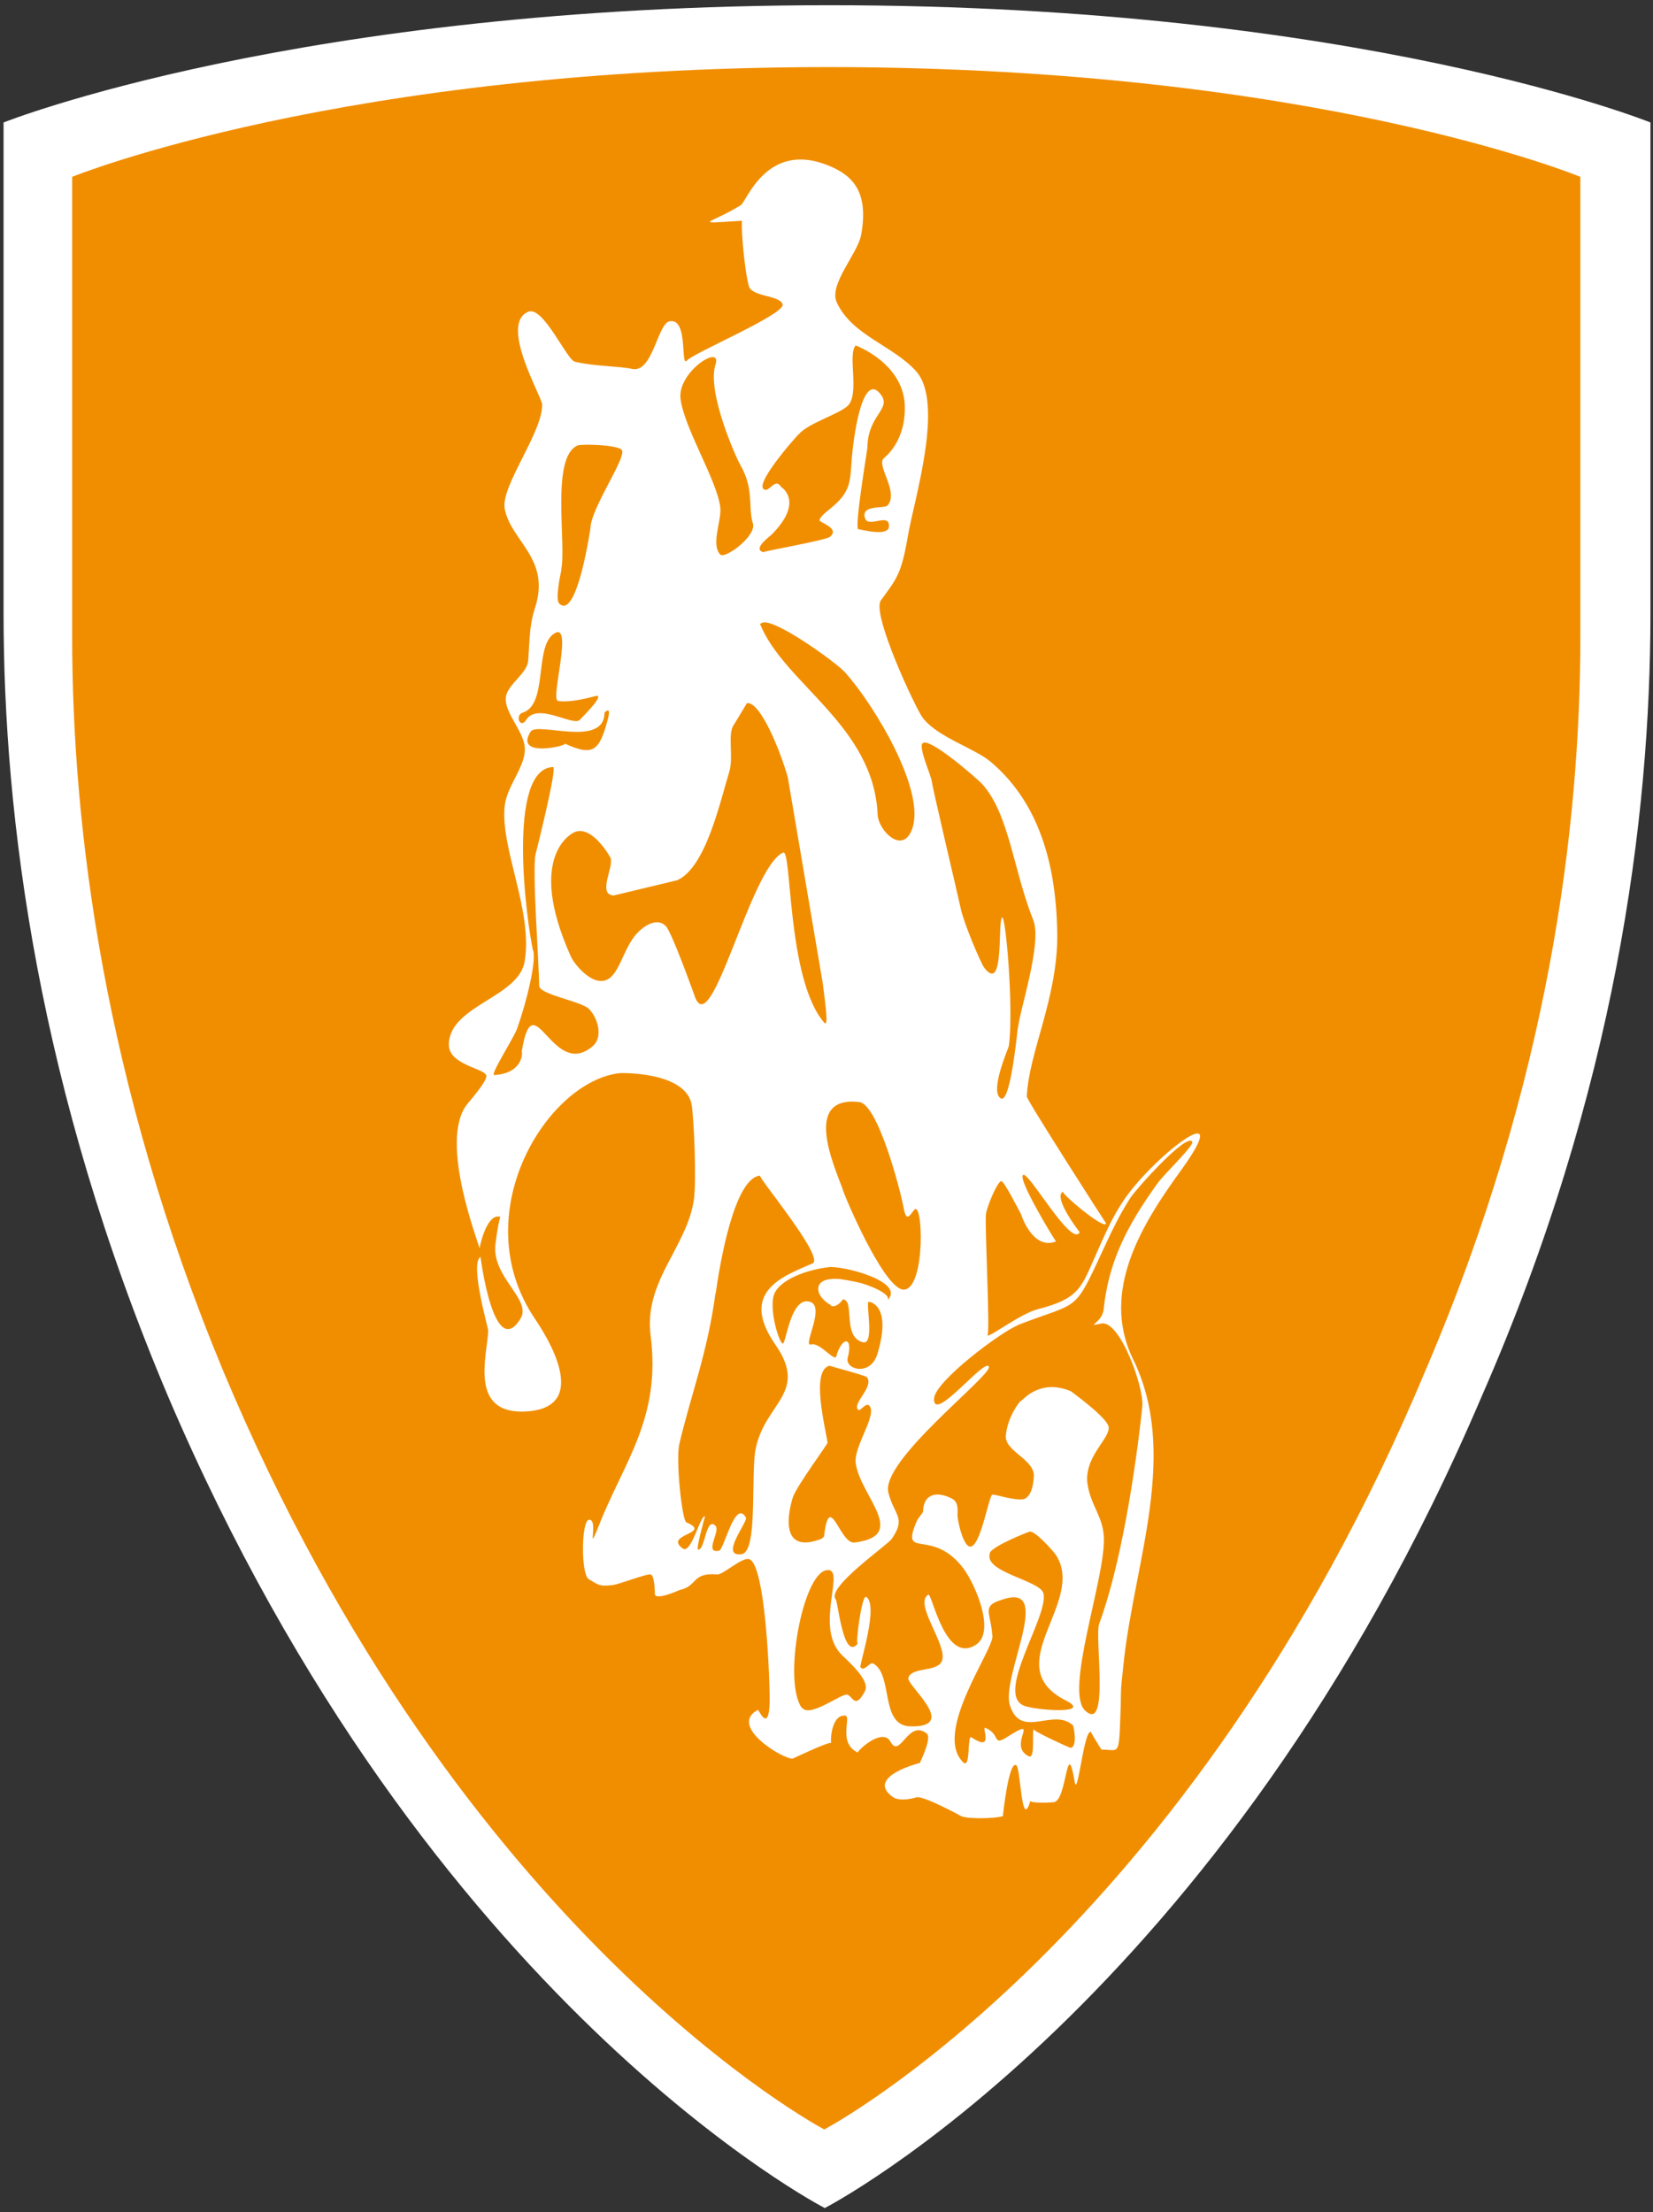 <svg xmlns="http://www.w3.org/2000/svg" version="1.1" xmlns:xlink="http://www.w3.org/1999/xlink" xmlns:svgjs="http://svgjs.dev/svgjs" width="207" height="277"><rect width="100%" height="100%" fill="#333333" stroke="none"/><svg width="207" height="277" viewBox="0 0 207 277" fill="none" xmlns="http://www.w3.org/2000/svg">
<path fill-rule="evenodd" clip-rule="evenodd" d="M0.446 15.335V76.8C0.446 102.38 4.788 136.455 21.032 174.808C53.489 250.891 103.282 276.47 103.282 276.47C103.282 276.47 153.107 250.891 185.563 174.808C202.369 136.455 206.68 102.349 206.68 76.8V15.335C206.68 15.335 170.413 0.655 103.844 0.655C37.276 0.655 0.446 15.335 0.446 15.335Z" fill="white"></path>
<path fill-rule="evenodd" clip-rule="evenodd" d="M9.037 22.143V79.705C9.037 103.629 13.004 135.549 27.873 171.466C57.612 242.677 103.22 266.632 103.22 266.632C103.22 266.632 148.827 242.677 178.566 171.466C193.935 135.549 197.902 103.629 197.902 79.705V22.143C197.902 22.143 164.696 8.401 103.719 8.401C42.743 8.401 9.037 22.143 9.037 22.143Z" fill="#F18E00"></path>
<path fill-rule="evenodd" clip-rule="evenodd" d="M115.184 220.783C114.872 221.314 116.808 217.659 116.059 217.066C113.716 215.192 112.716 220.283 111.529 218.097C110.498 216.192 107.218 219.346 107.437 219.44C104.844 218.253 106.687 214.911 105.844 214.817C104.063 214.661 103.969 218.097 104.094 218.253C103.844 218.003 99.315 220.189 99.284 220.189C98.284 220.408 91.068 216.129 94.91 214.099C95.004 214.036 96.254 217.066 96.379 213.193C96.441 211.475 95.941 195.609 93.755 195.203C92.817 195.047 90.506 197.202 89.819 197.14C86.601 196.859 87.382 198.608 85.133 199.076C85.133 199.076 81.79 200.606 82.009 199.451C82.009 199.451 81.978 197.233 81.478 197.14C80.978 197.015 77.542 198.389 76.636 198.483C74.98 198.639 75.043 198.483 73.731 197.733C72.731 197.14 72.794 190.456 73.731 190.3C75.074 190.081 73.325 195.234 75.043 190.893C78.167 182.991 82.79 177.557 81.478 167.25C80.603 160.41 85.945 156.287 86.882 150.291C87.257 147.917 86.882 139.734 86.601 138.235C85.726 134.143 77.792 134.362 77.667 134.362C68.545 135.299 58.143 152.009 66.984 165.126C68.452 167.281 74.043 176.089 66.109 176.714C58.549 177.307 61.048 169.592 61.142 166.594C61.142 166.313 58.799 158.193 60.174 157.381C60.174 157.381 61.829 170.498 65.172 165.126C66.671 162.721 61.517 159.91 62.048 155.756C62.548 151.602 62.954 152.415 62.267 152.321C60.83 152.477 60.08 156.069 60.049 156.319C60.049 155.881 54.926 143.076 58.424 138.36C58.83 137.829 61.111 135.268 60.892 134.643C60.58 133.737 56.175 133.331 56.206 130.77C56.3 125.867 64.953 124.93 65.703 120.37C66.765 114.061 62.61 106.159 63.204 100.881C63.516 98.257 65.984 95.821 65.703 93.447C65.453 91.386 63.047 89.075 63.36 87.201C63.641 85.639 66.015 84.327 66.14 82.735C66.359 79.767 66.296 78.268 67.015 76.051C68.983 69.929 63.985 67.774 63.204 63.714C62.673 60.872 67.983 54.126 67.889 50.627C67.858 49.659 62.485 40.602 66.14 39.04C68.014 38.228 70.951 45.037 71.982 45.287C74.418 45.88 77.386 45.818 79.166 46.192C81.759 46.723 82.321 40.539 83.852 40.227C86.257 39.758 85.164 46.161 86.039 45.13C86.851 44.194 98.284 39.352 98.003 38.134C97.722 36.916 94.098 37.229 93.755 35.761C93.099 33.106 92.755 27.64 92.942 27.64C86.351 28.046 88.944 28.078 92.786 25.673C93.505 25.204 96.066 17.521 103.844 20.769C106.781 21.987 108.811 24.017 107.843 29.389C107.437 31.732 103.751 35.605 104.782 37.853C106.656 41.976 111.81 43.257 114.715 46.474C118.308 50.471 114.434 62.683 113.684 67.15C112.872 71.928 112.279 72.459 110.311 75.176C109.092 76.832 114.715 88.825 115.559 89.887C117.433 92.323 121.963 93.635 124.056 95.384C129.491 99.975 132.271 107.065 132.396 116.934C132.49 124.867 128.804 131.832 128.585 137.298C128.585 137.766 138.519 153.227 138.519 153.195C138.3 154.039 132.771 149.354 133.115 149.198C131.803 149.947 135.208 154.288 135.208 154.288C134.208 156.256 128.897 146.793 128.148 147.105C127.273 147.449 132.177 155.444 132.24 155.444C129.272 156.6 127.835 151.977 127.867 152.04C127.523 151.415 125.68 147.761 125.368 147.886C124.774 148.136 123.524 151.321 123.462 152.04C123.306 153.82 124.056 167.531 123.618 167.219C123.962 167.469 127.71 164.502 130.022 163.908C135.332 162.565 135.457 161.035 137.332 156.881C138.425 154.413 139.3 152.477 140.393 150.79C143.923 145.106 155.137 136.517 147.89 146.543C143.236 152.977 137.675 161.566 141.892 170.186C147.64 181.929 142.142 195.328 140.737 207.946C140.206 212.85 140.456 210.82 140.299 214.942C140.112 220.033 140.112 219.065 137.925 219.065C137.925 219.065 136.488 216.785 136.644 216.879C135.739 216.316 134.958 225.249 134.583 223.125C133.552 217.035 133.646 225.499 131.959 225.655C130.178 225.811 128.991 225.655 129.022 225.499C127.898 229.34 127.835 221.439 127.273 221.033C126.305 220.377 125.586 227.404 125.586 227.404C124.493 227.716 121.275 227.779 120.369 227.404C120.401 227.404 115.809 224.905 114.809 225.03C114.809 225.03 112.747 225.717 111.748 224.968C108.343 222.438 115.246 220.72 115.246 220.72M127.398 165.969C125.399 166.75 117.027 172.966 116.964 175.152C116.871 178.275 123.368 169.936 123.837 171.123C124.243 172.216 110.217 182.898 111.248 186.895C111.998 189.8 113.497 189.987 111.685 192.673C111.123 193.485 103.407 198.795 104.657 200.263C104.938 200.575 105.625 208.134 107.437 205.76C107.062 206.228 107.905 199.607 108.468 199.951C110.092 200.95 107.593 208.477 107.749 208.727C108.155 209.445 108.936 208.04 109.342 208.29C111.904 209.664 110.123 216.098 114.028 216.16C120.213 216.285 113.435 210.976 113.747 210.07C114.247 208.633 117.527 209.445 117.995 207.852C118.558 205.791 114.403 200.794 116.246 199.669C116.715 199.388 118.339 208.54 122.244 205.916C124.68 204.292 122.15 198.42 120.651 196.39C116.715 191.174 112.716 195.422 114.778 190.518C114.965 190.05 115.59 189.456 115.59 189.238C115.684 186.739 117.683 186.833 119.214 187.645C120.026 188.082 119.932 188.988 119.901 189.831C119.901 189.831 120.182 192.111 120.963 193.267C122.587 195.609 123.868 186.552 124.337 187.176C124.118 186.927 127.617 188.145 128.429 187.614C129.272 187.052 129.397 185.709 129.46 184.928C129.647 182.71 125.742 181.742 125.961 179.712C126.18 177.401 127.679 175.433 127.867 175.402C128.054 175.371 130.178 172.528 134.145 174.215C133.989 174.152 138.675 177.463 138.831 178.681C139.05 180.118 135.614 182.492 136.207 185.958C136.676 188.707 138.238 189.987 138.238 192.798C138.269 198.045 133.302 211.788 135.895 214.193C138.987 217.066 137.051 204.948 137.644 203.324C140.331 196.078 142.174 184.366 143.048 176.12C143.298 173.746 140.237 165.251 137.925 165.72C135.739 166.157 138.019 165.72 138.206 163.939C138.831 158.005 141.08 153.539 144.954 148.167C145.766 147.011 149.608 143.388 149.296 142.951C148.546 141.858 142.33 148.823 141.58 149.947C140.206 152.071 139.237 154.101 137.925 156.943C134.427 164.502 135.114 162.94 127.46 165.907M96.472 67.056C95.972 67.524 94.317 68.774 95.598 69.148C95.285 69.055 103.376 67.68 103.938 67.212C105.25 66.088 102.532 65.432 102.626 65.119C102.939 64.026 105.531 63.183 106.281 60.653C106.468 59.997 106.531 59.404 106.625 57.998C106.843 54.532 108.062 46.192 110.373 49.503C111.592 51.252 108.655 52.033 108.624 56.031C108.624 56.281 107 65.869 107.468 66.275C107.312 66.119 111.873 67.555 111.279 65.525C110.967 64.463 108.749 66.025 108.343 64.932C107.687 63.152 110.748 63.714 111.123 63.308C112.654 61.621 109.655 58.248 110.686 57.374C112.466 55.843 113.31 53.595 113.31 51.127C113.372 45.536 107.156 43.257 107.156 43.257C106.094 44.381 107.718 49.409 106.125 50.846C104.938 51.908 101.158 53.001 100.002 54.407C100.658 53.595 94.473 60.372 95.629 61.246C96.316 61.778 97.034 59.716 97.816 60.965C97.816 60.965 100.846 62.808 96.504 67.056M89.6 45.661C90.475 42.944 84.758 46.598 85.227 49.972C85.695 53.626 89.787 60.153 90.193 63.495C90.412 65.119 88.975 68.149 90.193 69.43C90.756 70.054 94.754 67.118 94.286 65.557C93.63 63.433 94.504 61.309 92.661 58.123C92.255 57.436 88.475 49.128 89.6 45.63M70.295 71.397C70.17 71.928 69.514 75.083 70.014 75.551C72.263 77.831 73.981 65.9 73.95 66.025C74.075 63.558 78.417 57.343 77.886 56.374C77.511 55.687 72.794 55.562 72.325 55.781C68.92 57.249 70.982 68.274 70.263 71.397M95.16 78.081C98.159 85.608 109.405 90.793 109.905 102.005C109.998 104.035 113.153 107.19 114.278 103.629C115.84 98.788 109.405 88.169 105.812 84.171C104.688 82.922 96.347 76.894 95.285 78.081H95.16ZM69.857 87.732C68.889 87.576 71.95 77.363 69.264 79.424C66.921 81.204 68.608 88.231 65.453 89.231C64.453 89.543 65.14 91.324 65.89 90.137C67.327 87.888 71.763 90.98 72.606 90.137C72.763 89.949 76.043 86.732 74.512 87.17C72.325 87.763 70.826 87.919 69.826 87.763M75.699 89.231C75.699 93.697 67.265 90.324 66.452 91.605C64.297 95.009 71.263 93.322 70.732 93.104C74.324 94.759 75.074 94.01 76.136 89.981C76.574 88.263 75.699 89.231 75.699 89.231ZM103.188 128.022C103.782 128.74 103.407 126.054 103.032 123.118L98.659 97.351C97.753 94.103 95.223 87.794 93.536 88.044L91.912 90.73C91.037 91.917 91.912 94.697 91.318 96.664C90.162 100.412 88.382 108.658 84.789 110.219L76.855 112.124C74.731 112.031 76.98 108.345 76.417 107.502C77.23 108.72 74.418 103.005 71.888 104.223C71.888 104.223 65.734 106.909 71.451 119.683C71.919 120.745 73.543 122.587 74.949 122.806C77.542 123.212 77.761 118.839 79.916 116.716C79.916 116.716 81.978 114.529 83.383 115.966C84.133 116.716 86.945 124.586 86.945 124.586C89.006 131.02 93.911 108.595 98.065 106.752C99.19 106.253 98.503 122.525 103.188 128.022ZM123.243 121.151C125.774 124.493 124.93 115.685 125.461 114.904C125.93 114.186 126.961 126.429 126.336 130.958C126.273 131.301 123.899 136.611 125.305 137.517C126.711 138.422 127.585 126.585 127.492 128.74C127.554 126.929 130.553 118.121 129.397 115.217C126.898 108.97 126.367 101.849 122.962 98.132C122.556 97.695 116.371 92.198 115.528 93.073C114.996 93.603 116.621 97.164 116.683 97.82C116.777 98.695 119.995 112.281 120.338 113.873C120.744 115.716 122.837 120.62 123.243 121.151ZM66.796 119.089C67.108 120.526 66.046 125.117 64.766 128.771C64.328 129.99 61.298 134.674 61.892 134.612C65.828 134.362 65.39 131.301 65.328 131.739C66.765 122.619 69.108 135.362 74.231 130.989C75.543 129.865 74.887 127.522 73.793 126.367C72.825 125.336 67.483 124.555 67.514 123.399C67.514 120.745 66.609 108.814 67.077 106.909C67.046 107.096 69.826 96.04 69.264 96.04C63.391 96.227 65.921 115.373 66.765 119.089M105.531 148.979C106.625 151.852 111.092 161.784 113.278 161.472C115.934 161.097 115.59 150.072 114.465 151.509C113.934 152.165 113.497 153.133 113.153 151.196C112.685 148.729 109.905 138.235 107.593 137.985C100.564 137.204 104.313 145.668 105.563 148.979M89.6 161.909C88.6 169.405 86.476 174.777 85.07 180.805C84.602 182.835 85.414 190.393 85.945 190.612C89.319 192.049 83.009 192.08 85.508 193.891C86.57 194.641 87.694 189.675 88.288 189.862C88.288 189.862 87.132 193.954 87.413 194.016C88.288 194.235 88.382 189.8 89.6 191.049C90.256 191.705 88.1 194.547 90.037 194.173C90.693 194.048 92.037 187.614 93.411 190.019C93.692 190.518 90.068 194.922 92.817 194.61C94.629 194.422 94.192 187.926 94.442 183.023C94.754 175.777 101.689 174.964 97.066 168.312C92.505 161.722 98.097 159.785 101.752 158.193C103.376 157.505 94.754 147.23 95.192 147.199C91.943 147.48 90.131 158.286 89.631 161.909M104.032 163.408C103.095 162.877 102.501 162.128 102.47 161.472C102.408 160.41 103.501 160.067 104.907 160.129C105.281 160.129 107.281 160.504 107.843 160.66C109.936 161.285 111.685 162.284 111.092 162.846C113.591 160.473 105.438 158.442 103.782 158.661C101.564 158.911 98.097 159.942 97.066 161.784C96.066 163.565 97.722 168.749 98.097 168.187C98.503 167.562 99.096 162.815 101.096 162.94C103.751 163.096 100.315 168.749 101.595 168.343C102.626 168.031 104.5 170.529 104.719 169.842C105.469 167.219 106.875 167.375 106.156 169.999C105.75 171.466 108.999 172.403 109.873 169.53C111.748 163.346 108.874 162.971 108.78 163.002C108.374 163.127 109.592 168.499 108.03 168.062C105.438 167.344 107.093 162.846 105.563 162.69C105.563 162.69 104.75 163.877 104.032 163.471M103.188 192.392C103.876 186.458 105.156 193.361 107 193.142C113.903 192.299 107.687 187.301 107.156 183.179C106.906 181.117 109.811 177.244 108.905 176.058C108.436 175.433 107.718 176.87 107.437 176.495C106.75 175.652 109.405 173.746 108.593 172.466C108.436 172.216 103.782 171.029 103.907 170.998C101.439 171.529 103.438 179.025 103.626 180.649C103.626 180.867 99.784 186.021 99.284 187.489C99.284 187.489 96.816 194.828 102.626 192.767C103.095 192.611 103.188 192.361 103.188 192.361M123.962 194.485C123.118 196.89 130.334 197.858 130.678 199.545C131.303 202.512 124.274 212.506 128.491 213.662C130.553 214.224 136.738 214.567 133.458 212.912C124.899 208.571 135.988 200.669 132.271 194.766C132.021 194.329 129.491 191.487 128.897 191.799C129.116 191.674 124.243 193.548 123.931 194.485M100.44 213.818C101.408 215.161 105.438 211.944 106.125 212.194C106.812 212.444 107.093 214.068 108.312 211.757C109.061 210.351 105.969 207.821 105.219 207.009C102.001 203.386 106.062 196.14 103.47 196.609C100.471 197.171 98.034 210.601 100.408 213.849M124.274 204.885C124.368 206.666 116.808 216.972 120.619 220.658C121.588 221.595 121.088 217.16 121.65 217.535C124.618 219.502 122.837 216.098 123.4 216.348C125.336 217.16 124.243 218.659 126.055 217.535C130.616 214.63 125.992 218.534 128.835 219.908C129.772 220.345 129.085 215.91 129.553 216.629C129.741 216.91 133.958 218.878 134.083 218.846C134.989 218.69 134.427 216.067 134.364 216.035C131.896 213.755 127.835 217.878 126.461 213.506C125.368 209.945 131.74 198.608 126.024 200.138C122.65 201.044 124.087 201.7 124.274 204.885Z" fill="white"></path>
</svg><style>@media (prefers-color-scheme: light) { :root { filter: none; } }
@media (prefers-color-scheme: dark) { :root { filter: none; } }
</style></svg>
